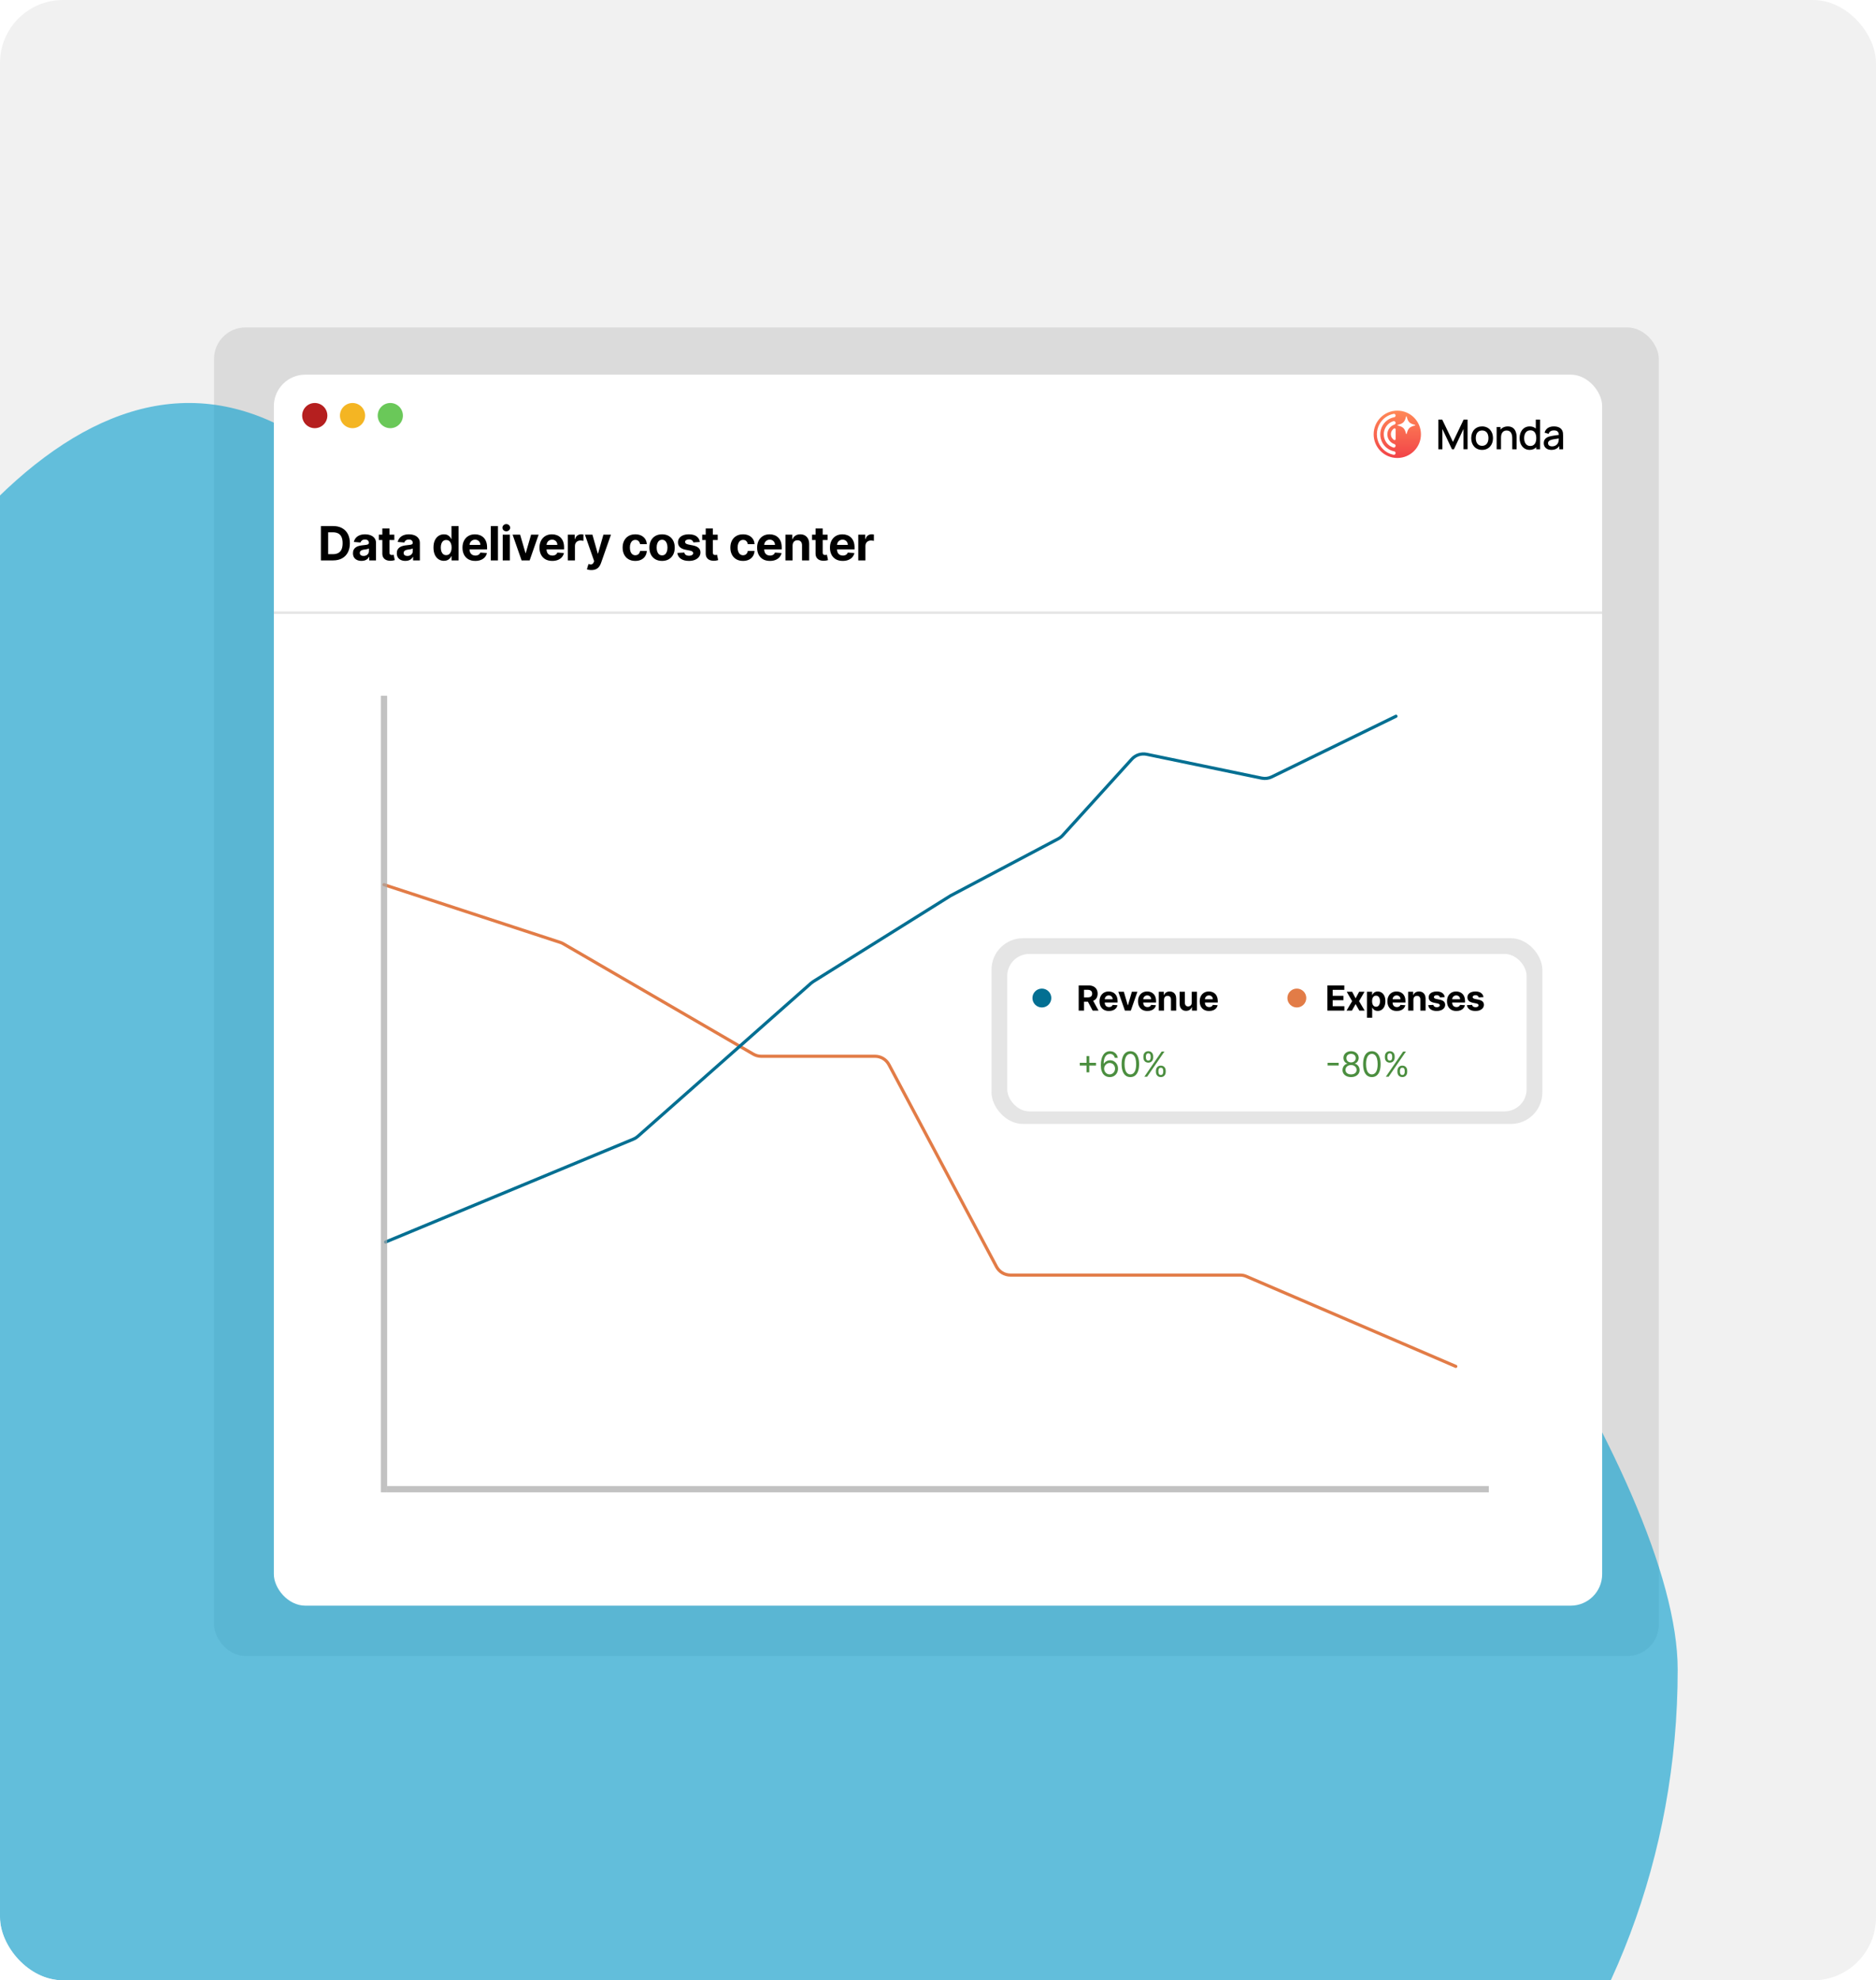 <svg width="596" height="629" viewBox="0 0 596 629" fill="none" xmlns="http://www.w3.org/2000/svg">
<g clip-path="url(#clip0_3589_1014)">
<rect width="596" height="629" rx="20" fill="#F1F1F1"/>
<rect x="68" y="104" width="459" height="422" rx="10" fill="#A9A9A9" fill-opacity="0.3"/>
<g opacity="0.6" filter="url(#filter0_f_3589_1014)">
<path d="M533 530.315C533 649.434 446.917 746 340.729 746C234.54 746 -140 643.135 -140 524.016C-140 404.897 0.797 -30.945 142.197 189.139C192.142 21.729 533 411.197 533 530.315Z" fill="#049DCD"/>
</g>
<rect x="87" y="119" width="422" height="391" rx="10" fill="white"/>
<path d="M122 281L178 299.336C178.332 299.445 178.652 299.589 178.955 299.764L239.336 334.824C240.098 335.267 240.964 335.5 241.846 335.5H277.997C279.845 335.5 281.543 336.519 282.411 338.15L316.589 402.35C317.457 403.981 319.155 405 321.003 405H393.971C394.65 405 395.322 405.138 395.945 405.406L462.5 434" stroke="#E27C47" stroke-linecap="round" stroke-linejoin="round"/>
<path d="M122.5 394.5L201.23 361.82C201.74 361.608 202.211 361.313 202.625 360.948L257.69 312.274C257.896 312.092 258.117 311.927 258.351 311.781L302 284.5L336.224 266.41C336.737 266.139 337.2 265.78 337.59 265.35L359.58 241.116C360.77 239.805 362.564 239.221 364.298 239.58L400.828 247.153C401.912 247.378 403.04 247.237 404.035 246.751L443.5 227.5" stroke="#036F92" stroke-linecap="round" stroke-linejoin="round"/>
<path d="M105.815 178H101.948V167.091H105.847C106.945 167.091 107.889 167.309 108.681 167.746C109.473 168.179 110.082 168.803 110.508 169.616C110.938 170.429 111.153 171.402 111.153 172.535C111.153 173.671 110.938 174.648 110.508 175.464C110.082 176.281 109.469 176.908 108.67 177.345C107.875 177.782 106.923 178 105.815 178ZM104.255 176.024H105.719C106.401 176.024 106.975 175.903 107.44 175.662C107.909 175.417 108.26 175.038 108.495 174.527C108.733 174.012 108.852 173.348 108.852 172.535C108.852 171.729 108.733 171.07 108.495 170.559C108.26 170.047 107.911 169.671 107.445 169.429C106.98 169.188 106.407 169.067 105.725 169.067H104.255V176.024ZM114.852 178.154C114.33 178.154 113.865 178.064 113.456 177.883C113.048 177.698 112.725 177.426 112.487 177.068C112.252 176.706 112.135 176.255 112.135 175.715C112.135 175.26 112.219 174.879 112.385 174.57C112.552 174.261 112.78 174.012 113.067 173.824C113.355 173.636 113.682 173.494 114.047 173.398C114.417 173.302 114.804 173.234 115.209 173.195C115.684 173.146 116.068 173.099 116.359 173.057C116.65 173.011 116.862 172.943 116.993 172.854C117.124 172.766 117.19 172.634 117.19 172.46V172.428C117.19 172.091 117.084 171.83 116.871 171.645C116.661 171.461 116.363 171.368 115.976 171.368C115.567 171.368 115.242 171.459 115.001 171.64C114.759 171.817 114.6 172.041 114.521 172.311L112.423 172.141C112.529 171.643 112.739 171.214 113.051 170.852C113.364 170.486 113.767 170.205 114.26 170.01C114.758 169.811 115.333 169.712 115.986 169.712C116.441 169.712 116.876 169.765 117.291 169.871C117.71 169.978 118.081 170.143 118.405 170.367C118.731 170.591 118.989 170.878 119.177 171.23C119.365 171.578 119.459 171.995 119.459 172.482V178H117.307V176.865H117.243C117.112 177.121 116.936 177.347 116.716 177.542C116.496 177.734 116.231 177.885 115.922 177.995C115.613 178.101 115.257 178.154 114.852 178.154ZM115.502 176.588C115.835 176.588 116.13 176.523 116.386 176.391C116.641 176.256 116.842 176.075 116.988 175.848C117.133 175.621 117.206 175.363 117.206 175.076V174.207C117.135 174.254 117.037 174.296 116.913 174.335C116.792 174.371 116.656 174.404 116.503 174.436C116.35 174.465 116.198 174.491 116.045 174.516C115.892 174.538 115.754 174.557 115.629 174.575C115.363 174.614 115.13 174.676 114.932 174.761C114.733 174.847 114.578 174.962 114.468 175.108C114.358 175.25 114.303 175.427 114.303 175.64C114.303 175.949 114.415 176.185 114.639 176.349C114.866 176.509 115.154 176.588 115.502 176.588ZM125.272 169.818V171.523H120.345V169.818H125.272ZM121.463 167.858H123.732V175.486C123.732 175.695 123.764 175.859 123.828 175.976C123.892 176.089 123.981 176.169 124.095 176.216C124.212 176.262 124.347 176.285 124.499 176.285C124.606 176.285 124.712 176.276 124.819 176.258C124.925 176.237 125.007 176.221 125.064 176.21L125.421 177.899C125.307 177.934 125.147 177.975 124.941 178.021C124.735 178.071 124.485 178.101 124.19 178.112C123.644 178.133 123.164 178.06 122.752 177.893C122.344 177.727 122.026 177.467 121.799 177.116C121.571 176.764 121.46 176.32 121.463 175.784V167.858ZM128.783 178.154C128.261 178.154 127.796 178.064 127.387 177.883C126.979 177.698 126.656 177.426 126.418 177.068C126.184 176.706 126.066 176.255 126.066 175.715C126.066 175.26 126.15 174.879 126.317 174.57C126.484 174.261 126.711 174.012 126.999 173.824C127.286 173.636 127.613 173.494 127.979 173.398C128.348 173.302 128.735 173.234 129.14 173.195C129.616 173.146 129.999 173.099 130.29 173.057C130.582 173.011 130.793 172.943 130.924 172.854C131.056 172.766 131.121 172.634 131.121 172.46V172.428C131.121 172.091 131.015 171.83 130.802 171.645C130.592 171.461 130.294 171.368 129.907 171.368C129.499 171.368 129.174 171.459 128.932 171.64C128.691 171.817 128.531 172.041 128.453 172.311L126.354 172.141C126.461 171.643 126.67 171.214 126.983 170.852C127.295 170.486 127.698 170.205 128.192 170.01C128.689 169.811 129.264 169.712 129.918 169.712C130.372 169.712 130.807 169.765 131.223 169.871C131.642 169.978 132.013 170.143 132.336 170.367C132.663 170.591 132.92 170.878 133.108 171.23C133.296 171.578 133.391 171.995 133.391 172.482V178H131.239V176.865H131.175C131.043 177.121 130.867 177.347 130.647 177.542C130.427 177.734 130.163 177.885 129.854 177.995C129.545 178.101 129.188 178.154 128.783 178.154ZM129.433 176.588C129.767 176.588 130.061 176.523 130.317 176.391C130.573 176.256 130.773 176.075 130.919 175.848C131.065 175.621 131.137 175.363 131.137 175.076V174.207C131.066 174.254 130.969 174.296 130.844 174.335C130.724 174.371 130.587 174.404 130.434 174.436C130.282 174.465 130.129 174.491 129.976 174.516C129.823 174.538 129.685 174.557 129.561 174.575C129.294 174.614 129.062 174.676 128.863 174.761C128.664 174.847 128.51 174.962 128.399 175.108C128.289 175.25 128.234 175.427 128.234 175.64C128.234 175.949 128.346 176.185 128.57 176.349C128.797 176.509 129.085 176.588 129.433 176.588ZM141.038 178.133C140.416 178.133 139.853 177.973 139.349 177.654C138.848 177.331 138.451 176.857 138.156 176.232C137.865 175.603 137.719 174.832 137.719 173.92C137.719 172.982 137.87 172.203 138.172 171.581C138.474 170.956 138.875 170.489 139.376 170.18C139.88 169.868 140.432 169.712 141.032 169.712C141.49 169.712 141.872 169.79 142.178 169.946C142.487 170.099 142.735 170.29 142.923 170.521C143.115 170.749 143.261 170.972 143.36 171.192H143.429V167.091H145.693V178H143.456V176.69H143.36C143.254 176.917 143.103 177.142 142.907 177.366C142.716 177.586 142.465 177.769 142.156 177.915C141.851 178.06 141.478 178.133 141.038 178.133ZM141.757 176.327C142.123 176.327 142.431 176.228 142.684 176.029C142.939 175.827 143.135 175.544 143.27 175.182C143.408 174.82 143.477 174.396 143.477 173.909C143.477 173.423 143.41 173 143.275 172.641C143.14 172.283 142.945 172.006 142.689 171.81C142.433 171.615 142.123 171.517 141.757 171.517C141.384 171.517 141.07 171.619 140.814 171.821C140.558 172.023 140.365 172.304 140.233 172.663C140.102 173.021 140.036 173.437 140.036 173.909C140.036 174.385 140.102 174.806 140.233 175.172C140.368 175.534 140.562 175.818 140.814 176.024C141.07 176.226 141.384 176.327 141.757 176.327ZM150.988 178.16C150.146 178.16 149.422 177.989 148.814 177.648C148.211 177.304 147.745 176.817 147.419 176.189C147.092 175.557 146.929 174.809 146.929 173.946C146.929 173.105 147.092 172.366 147.419 171.73C147.745 171.095 148.205 170.599 148.798 170.244C149.395 169.889 150.094 169.712 150.897 169.712C151.437 169.712 151.939 169.799 152.404 169.973C152.873 170.143 153.282 170.401 153.63 170.745C153.981 171.089 154.255 171.523 154.45 172.045C154.645 172.563 154.743 173.17 154.743 173.866V174.49H147.834V173.083H152.607C152.607 172.757 152.536 172.467 152.394 172.215C152.252 171.963 152.055 171.766 151.803 171.624C151.554 171.478 151.265 171.406 150.934 171.406C150.59 171.406 150.284 171.485 150.018 171.645C149.755 171.801 149.549 172.013 149.4 172.279C149.251 172.542 149.175 172.835 149.171 173.158V174.495C149.171 174.9 149.246 175.25 149.395 175.544C149.548 175.839 149.762 176.066 150.039 176.226C150.316 176.386 150.645 176.466 151.025 176.466C151.277 176.466 151.508 176.43 151.717 176.359C151.927 176.288 152.106 176.182 152.255 176.04C152.404 175.898 152.518 175.724 152.596 175.518L154.695 175.656C154.588 176.161 154.37 176.601 154.04 176.977C153.713 177.35 153.29 177.641 152.772 177.851C152.257 178.057 151.662 178.16 150.988 178.16ZM158.193 167.091V178H155.924V167.091H158.193ZM159.711 178V169.818H161.98V178H159.711ZM160.851 168.763C160.513 168.763 160.224 168.652 159.982 168.428C159.744 168.201 159.625 167.929 159.625 167.613C159.625 167.3 159.744 167.032 159.982 166.809C160.224 166.581 160.513 166.468 160.851 166.468C161.188 166.468 161.476 166.581 161.713 166.809C161.955 167.032 162.076 167.3 162.076 167.613C162.076 167.929 161.955 168.201 161.713 168.428C161.476 168.652 161.188 168.763 160.851 168.763ZM171.125 169.818L168.265 178H165.708L162.848 169.818H165.245L166.944 175.672H167.029L168.723 169.818H171.125ZM175.452 178.16C174.61 178.16 173.886 177.989 173.278 177.648C172.675 177.304 172.209 176.817 171.883 176.189C171.556 175.557 171.393 174.809 171.393 173.946C171.393 173.105 171.556 172.366 171.883 171.73C172.209 171.095 172.669 170.599 173.262 170.244C173.859 169.889 174.559 169.712 175.361 169.712C175.901 169.712 176.403 169.799 176.869 169.973C177.337 170.143 177.746 170.401 178.094 170.745C178.445 171.089 178.719 171.523 178.914 172.045C179.109 172.563 179.207 173.17 179.207 173.866V174.49H172.298V173.083H177.071C177.071 172.757 177 172.467 176.858 172.215C176.716 171.963 176.519 171.766 176.267 171.624C176.018 171.478 175.729 171.406 175.398 171.406C175.054 171.406 174.748 171.485 174.482 171.645C174.219 171.801 174.013 172.013 173.864 172.279C173.715 172.542 173.639 172.835 173.635 173.158V174.495C173.635 174.9 173.71 175.25 173.859 175.544C174.012 175.839 174.226 176.066 174.503 176.226C174.78 176.386 175.109 176.466 175.489 176.466C175.741 176.466 175.972 176.43 176.181 176.359C176.391 176.288 176.57 176.182 176.719 176.04C176.869 175.898 176.982 175.724 177.06 175.518L179.159 175.656C179.052 176.161 178.834 176.601 178.504 176.977C178.177 177.35 177.755 177.641 177.236 177.851C176.721 178.057 176.126 178.16 175.452 178.16ZM180.388 178V169.818H182.588V171.246H182.673C182.822 170.738 183.072 170.354 183.424 170.095C183.776 169.832 184.18 169.701 184.638 169.701C184.752 169.701 184.875 169.708 185.006 169.722C185.137 169.737 185.253 169.756 185.352 169.781V171.794C185.246 171.762 185.098 171.734 184.91 171.709C184.722 171.684 184.55 171.672 184.393 171.672C184.06 171.672 183.761 171.745 183.499 171.89C183.239 172.032 183.033 172.231 182.881 172.487C182.732 172.743 182.657 173.037 182.657 173.371V178H180.388ZM187.875 181.068C187.588 181.068 187.318 181.045 187.066 180.999C186.817 180.956 186.611 180.901 186.448 180.834L186.959 179.14C187.226 179.222 187.465 179.266 187.678 179.273C187.895 179.28 188.081 179.23 188.238 179.124C188.397 179.017 188.527 178.836 188.626 178.581L188.76 178.234L185.825 169.818H188.211L189.905 175.827H189.99L191.7 169.818H194.102L190.922 178.884C190.77 179.325 190.562 179.708 190.299 180.035C190.04 180.365 189.711 180.619 189.314 180.797C188.916 180.978 188.436 181.068 187.875 181.068ZM201.832 178.16C200.994 178.16 200.273 177.982 199.669 177.627C199.069 177.268 198.608 176.771 198.284 176.136C197.965 175.5 197.805 174.768 197.805 173.941C197.805 173.103 197.967 172.368 198.29 171.736C198.616 171.1 199.08 170.605 199.68 170.25C200.28 169.891 200.994 169.712 201.821 169.712C202.535 169.712 203.16 169.841 203.696 170.1C204.233 170.36 204.657 170.724 204.969 171.192C205.282 171.661 205.454 172.212 205.486 172.844H203.345C203.284 172.435 203.125 172.107 202.865 171.858C202.61 171.606 202.274 171.48 201.859 171.48C201.507 171.48 201.2 171.576 200.937 171.768C200.678 171.956 200.475 172.231 200.33 172.593C200.184 172.956 200.111 173.394 200.111 173.909C200.111 174.431 200.182 174.875 200.325 175.241C200.47 175.607 200.674 175.885 200.937 176.077C201.2 176.269 201.507 176.365 201.859 176.365C202.118 176.365 202.35 176.311 202.556 176.205C202.766 176.098 202.938 175.944 203.073 175.741C203.212 175.536 203.302 175.289 203.345 175.001H205.486C205.451 175.626 205.28 176.176 204.975 176.652C204.673 177.125 204.256 177.494 203.723 177.76C203.19 178.027 202.56 178.16 201.832 178.16ZM210.336 178.16C209.508 178.16 208.793 177.984 208.189 177.632C207.589 177.277 207.125 176.784 206.799 176.152C206.472 175.516 206.309 174.779 206.309 173.941C206.309 173.096 206.472 172.357 206.799 171.725C207.125 171.089 207.589 170.596 208.189 170.244C208.793 169.889 209.508 169.712 210.336 169.712C211.163 169.712 211.877 169.889 212.477 170.244C213.081 170.596 213.546 171.089 213.873 171.725C214.199 172.357 214.363 173.096 214.363 173.941C214.363 174.779 214.199 175.516 213.873 176.152C213.546 176.784 213.081 177.277 212.477 177.632C211.877 177.984 211.163 178.16 210.336 178.16ZM210.346 176.402C210.723 176.402 211.037 176.295 211.289 176.082C211.541 175.866 211.731 175.571 211.859 175.198C211.991 174.825 212.056 174.401 212.056 173.925C212.056 173.449 211.991 173.025 211.859 172.652C211.731 172.279 211.541 171.984 211.289 171.768C211.037 171.551 210.723 171.443 210.346 171.443C209.966 171.443 209.647 171.551 209.388 171.768C209.132 171.984 208.938 172.279 208.807 172.652C208.679 173.025 208.615 173.449 208.615 173.925C208.615 174.401 208.679 174.825 208.807 175.198C208.938 175.571 209.132 175.866 209.388 176.082C209.647 176.295 209.966 176.402 210.346 176.402ZM222.346 172.151L220.268 172.279C220.233 172.102 220.156 171.942 220.039 171.8C219.922 171.654 219.768 171.539 219.576 171.453C219.388 171.365 219.162 171.32 218.899 171.32C218.548 171.32 218.251 171.395 218.01 171.544C217.768 171.69 217.648 171.885 217.648 172.13C217.648 172.325 217.726 172.49 217.882 172.625C218.038 172.76 218.306 172.869 218.686 172.95L220.167 173.249C220.963 173.412 221.556 173.675 221.946 174.037C222.337 174.399 222.532 174.875 222.532 175.464C222.532 176.001 222.374 176.471 222.058 176.876C221.746 177.281 221.316 177.597 220.769 177.824C220.226 178.048 219.599 178.16 218.889 178.16C217.806 178.16 216.943 177.934 216.3 177.483C215.661 177.029 215.286 176.411 215.176 175.63L217.408 175.512C217.475 175.843 217.639 176.095 217.898 176.269C218.157 176.439 218.489 176.525 218.894 176.525C219.292 176.525 219.611 176.448 219.853 176.295C220.098 176.139 220.222 175.939 220.226 175.694C220.222 175.488 220.135 175.319 219.965 175.188C219.794 175.053 219.531 174.95 219.176 174.879L217.759 174.596C216.96 174.436 216.366 174.159 215.975 173.765C215.588 173.371 215.394 172.869 215.394 172.258C215.394 171.732 215.536 171.279 215.82 170.9C216.108 170.52 216.511 170.227 217.03 170.021C217.552 169.815 218.162 169.712 218.862 169.712C219.895 169.712 220.709 169.93 221.302 170.367C221.898 170.804 222.246 171.398 222.346 172.151ZM228.013 169.818V171.523H223.086V169.818H228.013ZM224.204 167.858H226.474V175.486C226.474 175.695 226.505 175.859 226.569 175.976C226.633 176.089 226.722 176.169 226.836 176.216C226.953 176.262 227.088 176.285 227.241 176.285C227.347 176.285 227.454 176.276 227.56 176.258C227.667 176.237 227.748 176.221 227.805 176.21L228.162 177.899C228.048 177.934 227.889 177.975 227.683 178.021C227.477 178.071 227.226 178.101 226.932 178.112C226.385 178.133 225.905 178.06 225.493 177.893C225.085 177.727 224.767 177.467 224.54 177.116C224.313 176.764 224.201 176.32 224.204 175.784V167.858ZM236.06 178.16C235.221 178.16 234.501 177.982 233.897 177.627C233.297 177.268 232.835 176.771 232.512 176.136C232.192 175.5 232.033 174.768 232.033 173.941C232.033 173.103 232.194 172.368 232.517 171.736C232.844 171.1 233.307 170.605 233.908 170.25C234.508 169.891 235.221 169.712 236.049 169.712C236.763 169.712 237.388 169.841 237.924 170.1C238.46 170.36 238.884 170.724 239.197 171.192C239.509 171.661 239.682 172.212 239.714 172.844H237.572C237.512 172.435 237.352 172.107 237.093 171.858C236.837 171.606 236.502 171.48 236.086 171.48C235.735 171.48 235.427 171.576 235.165 171.768C234.905 171.956 234.703 172.231 234.557 172.593C234.412 172.956 234.339 173.394 234.339 173.909C234.339 174.431 234.41 174.875 234.552 175.241C234.698 175.607 234.902 175.885 235.165 176.077C235.427 176.269 235.735 176.365 236.086 176.365C236.345 176.365 236.578 176.311 236.784 176.205C236.993 176.098 237.166 175.944 237.301 175.741C237.439 175.536 237.53 175.289 237.572 175.001H239.714C239.678 175.626 239.508 176.176 239.202 176.652C238.9 177.125 238.483 177.494 237.95 177.76C237.418 178.027 236.787 178.16 236.06 178.16ZM244.595 178.16C243.754 178.16 243.029 177.989 242.422 177.648C241.818 177.304 241.353 176.817 241.026 176.189C240.7 175.557 240.536 174.809 240.536 173.946C240.536 173.105 240.7 172.366 241.026 171.73C241.353 171.095 241.813 170.599 242.406 170.244C243.002 169.889 243.702 169.712 244.505 169.712C245.044 169.712 245.547 169.799 246.012 169.973C246.481 170.143 246.889 170.401 247.237 170.745C247.589 171.089 247.862 171.523 248.058 172.045C248.253 172.563 248.35 173.17 248.35 173.866V174.49H241.442V173.083H246.214C246.214 172.757 246.143 172.467 246.001 172.215C245.859 171.963 245.662 171.766 245.41 171.624C245.162 171.478 244.872 171.406 244.542 171.406C244.197 171.406 243.892 171.485 243.626 171.645C243.363 171.801 243.157 172.013 243.008 172.279C242.859 172.542 242.782 172.835 242.779 173.158V174.495C242.779 174.9 242.853 175.25 243.002 175.544C243.155 175.839 243.37 176.066 243.647 176.226C243.924 176.386 244.252 176.466 244.632 176.466C244.885 176.466 245.115 176.43 245.325 176.359C245.534 176.288 245.714 176.182 245.863 176.04C246.012 175.898 246.126 175.724 246.204 175.518L248.303 175.656C248.196 176.161 247.978 176.601 247.647 176.977C247.321 177.35 246.898 177.641 246.38 177.851C245.865 178.057 245.27 178.16 244.595 178.16ZM251.8 173.27V178H249.531V169.818H251.694V171.262H251.79C251.971 170.786 252.275 170.409 252.701 170.132C253.127 169.852 253.644 169.712 254.251 169.712C254.819 169.712 255.314 169.836 255.737 170.085C256.16 170.333 256.488 170.688 256.722 171.15C256.957 171.608 257.074 172.155 257.074 172.79V178H254.805V173.195C254.808 172.695 254.68 172.304 254.421 172.023C254.162 171.739 253.805 171.597 253.351 171.597C253.045 171.597 252.775 171.663 252.541 171.794C252.31 171.926 252.129 172.118 251.998 172.37C251.87 172.618 251.804 172.918 251.8 173.27ZM262.914 169.818V171.523H257.987V169.818H262.914ZM259.106 167.858H261.375V175.486C261.375 175.695 261.407 175.859 261.471 175.976C261.535 176.089 261.623 176.169 261.737 176.216C261.854 176.262 261.989 176.285 262.142 176.285C262.248 176.285 262.355 176.276 262.462 176.258C262.568 176.237 262.65 176.221 262.707 176.21L263.063 177.899C262.95 177.934 262.79 177.975 262.584 178.021C262.378 178.071 262.128 178.101 261.833 178.112C261.286 178.133 260.807 178.06 260.395 177.893C259.986 177.727 259.669 177.467 259.441 177.116C259.214 176.764 259.102 176.32 259.106 175.784V167.858ZM267.733 178.16C266.892 178.16 266.167 177.989 265.56 177.648C264.956 177.304 264.491 176.817 264.164 176.189C263.838 175.557 263.674 174.809 263.674 173.946C263.674 173.105 263.838 172.366 264.164 171.73C264.491 171.095 264.951 170.599 265.544 170.244C266.141 169.889 266.84 169.712 267.643 169.712C268.182 169.712 268.685 169.799 269.15 169.973C269.619 170.143 270.027 170.401 270.375 170.745C270.727 171.089 271 171.523 271.196 172.045C271.391 172.563 271.489 173.17 271.489 173.866V174.49H264.58V173.083H269.353C269.353 172.757 269.282 172.467 269.14 172.215C268.997 171.963 268.8 171.766 268.548 171.624C268.3 171.478 268.01 171.406 267.68 171.406C267.336 171.406 267.03 171.485 266.764 171.645C266.501 171.801 266.295 172.013 266.146 172.279C265.997 172.542 265.92 172.835 265.917 173.158V174.495C265.917 174.9 265.991 175.25 266.141 175.544C266.293 175.839 266.508 176.066 266.785 176.226C267.062 176.386 267.391 176.466 267.771 176.466C268.023 176.466 268.254 176.43 268.463 176.359C268.673 176.288 268.852 176.182 269.001 176.04C269.15 175.898 269.264 175.724 269.342 175.518L271.441 175.656C271.334 176.161 271.116 176.601 270.785 176.977C270.459 177.35 270.036 177.641 269.518 177.851C269.003 178.057 268.408 178.16 267.733 178.16ZM272.669 178V169.818H274.869V171.246H274.955C275.104 170.738 275.354 170.354 275.706 170.095C276.057 169.832 276.462 169.701 276.92 169.701C277.034 169.701 277.156 169.708 277.288 169.722C277.419 169.737 277.534 169.756 277.634 169.781V171.794C277.527 171.762 277.38 171.734 277.192 171.709C277.004 171.684 276.831 171.672 276.675 171.672C276.341 171.672 276.043 171.745 275.78 171.89C275.521 172.032 275.315 172.231 275.162 172.487C275.013 172.743 274.939 173.037 274.939 173.371V178H272.669Z" fill="black"/>
<line x1="87" y1="194.6" x2="509" y2="194.6" stroke="#A9A9A9" stroke-opacity="0.3" stroke-width="0.8"/>
<line x1="124" y1="473" x2="472" y2="473" stroke="#A9A9A9" stroke-opacity="0.7" stroke-width="2" stroke-linecap="square"/>
<line x1="122" y1="222" x2="122" y2="473" stroke="#A9A9A9" stroke-opacity="0.7" stroke-width="2" stroke-linecap="square"/>
<path d="M443.917 130.427C439.765 130.427 436.406 133.79 436.406 137.948C436.406 142.105 439.765 145.469 443.917 145.469C448.068 145.469 451.427 142.105 451.427 137.948C451.427 133.79 448.068 130.427 443.917 130.427ZM443.374 139.462C443.374 139.64 443.26 139.723 443.207 139.755C443.145 139.786 443.03 139.838 442.905 139.755C442.592 139.567 442.331 139.295 442.154 138.982C441.966 138.658 441.872 138.292 441.872 137.916C441.872 137.54 441.966 137.185 442.143 136.872C442.331 136.548 442.592 136.276 442.915 136.088C443.04 136.015 443.155 136.057 443.218 136.088C443.26 136.109 443.385 136.203 443.385 136.381V139.441L443.374 139.462ZM443.187 144.33C443.124 144.382 442.978 144.476 442.78 144.445C442.039 144.309 441.33 144.048 440.673 143.661C439.692 143.087 438.868 142.251 438.305 141.259C437.731 140.256 437.429 139.107 437.429 137.937C437.429 136.767 437.731 135.66 438.294 134.657C439.254 132.965 440.881 131.795 442.78 131.45C442.978 131.419 443.124 131.503 443.187 131.565C443.249 131.628 443.364 131.753 443.364 131.962V132.025C443.364 132.276 443.186 132.485 442.936 132.526C441.371 132.819 440.015 133.79 439.223 135.2C438.753 136.036 438.503 136.987 438.503 137.937C438.503 138.888 438.753 139.87 439.233 140.705C439.702 141.541 440.391 142.23 441.215 142.711C441.757 143.024 442.331 143.244 442.936 143.359C443.186 143.4 443.364 143.62 443.364 143.86V143.923C443.364 144.131 443.249 144.257 443.187 144.32V144.33ZM443.374 141.604C443.374 141.781 443.291 141.948 443.145 142.063C443.061 142.126 442.894 142.22 442.686 142.147C442.373 142.053 442.06 141.917 441.768 141.75C441.111 141.363 440.568 140.82 440.203 140.162C439.828 139.494 439.619 138.731 439.619 137.958C439.619 137.185 439.817 136.443 440.193 135.785C440.746 134.814 441.622 134.093 442.686 133.78C442.905 133.717 443.072 133.801 443.155 133.863C443.301 133.968 443.385 134.135 443.385 134.323C443.385 134.563 443.218 134.783 442.978 134.866C442.216 135.106 441.58 135.639 441.184 136.339C440.902 136.83 440.756 137.384 440.756 137.948C440.756 138.512 440.902 139.086 441.184 139.577C441.465 140.068 441.862 140.476 442.342 140.758C442.55 140.883 442.769 140.977 442.988 141.05C443.218 141.123 443.374 141.332 443.374 141.562V141.625V141.604ZM449.56 135.138C447.797 135.587 447.338 136.047 446.89 137.812C446.869 137.906 446.733 137.906 446.712 137.812C446.264 136.047 445.805 135.587 444.042 135.138C443.948 135.117 443.948 134.981 444.042 134.96C445.805 134.511 446.264 134.051 446.712 132.286C446.733 132.192 446.869 132.192 446.89 132.286C447.338 134.051 447.797 134.511 449.56 134.96C449.654 134.981 449.654 135.117 449.56 135.138Z" fill="url(#paint0_linear_3589_1014)"/>
<path d="M456.955 133.278H458.19L461.601 140.365L464.993 133.278H466.242V142.695H464.947V136.249L461.909 142.701H461.288L458.243 136.249V142.701H456.956V133.277L456.955 133.278Z" fill="black"/>
<path d="M467.402 139.161C467.402 136.949 468.781 135.437 470.859 135.437C472.937 135.437 474.323 136.975 474.323 139.161C474.323 141.347 472.964 142.897 470.859 142.897C468.754 142.897 467.402 141.352 467.402 139.161ZM472.872 139.161C472.872 137.682 472.192 136.727 470.859 136.727C469.526 136.727 468.853 137.721 468.853 139.161C468.853 140.6 469.54 141.608 470.859 141.608C472.179 141.608 472.872 140.607 472.872 139.161Z" fill="black"/>
<path d="M475.48 135.633H476.703V136.477C477.219 135.823 478.016 135.443 479.036 135.443C481.468 135.443 481.827 137.682 481.827 138.774V142.701H480.442V139.226C480.442 138.126 480.161 136.739 478.658 136.739C477.677 136.739 476.867 137.348 476.867 139.022V142.7H475.482V135.632L475.48 135.633Z" fill="black"/>
<path d="M482.771 139.161C482.771 137.028 484.007 135.437 485.994 135.437C486.778 135.437 487.425 135.686 487.915 136.118V133.278H489.288V142.702H488.073V142.054C487.563 142.584 486.857 142.898 485.969 142.898C484.001 142.898 482.773 141.281 482.773 139.162L482.771 139.161ZM488.072 139.161C488.072 137.695 487.489 136.674 486.202 136.674C484.843 136.674 484.222 137.774 484.222 139.161C484.222 140.548 484.843 141.66 486.156 141.66C487.47 141.66 488.072 140.626 488.072 139.161Z" fill="black"/>
<path d="M490.449 140.777C490.449 139.71 491.024 139.029 492.116 138.682C492.933 138.44 494.096 138.29 495.24 138.133C495.194 137.158 494.744 136.7 493.645 136.7C492.901 136.7 492.22 137.027 491.978 137.812L490.704 137.42C491.044 136.209 492.024 135.437 493.658 135.437C494.919 135.437 495.899 135.856 496.338 136.786C496.56 137.25 496.586 137.76 496.586 138.349V142.701H495.377V141.673C494.795 142.497 493.978 142.897 492.835 142.897C491.273 142.897 490.449 141.929 490.449 140.777ZM495.083 140.378C495.201 140.051 495.22 139.599 495.227 139.272C494.162 139.428 493.364 139.534 492.776 139.717C492.214 139.907 491.803 140.208 491.803 140.763C491.803 141.319 492.202 141.778 493.078 141.778C494.241 141.778 494.927 141.064 495.084 140.377L495.083 140.378Z" fill="black"/>
<circle cx="100" cy="132" r="4" fill="#B51F1F"/>
<circle cx="112" cy="132" r="4" fill="#F4B523"/>
<circle cx="124" cy="132" r="4" fill="#6AC859"/>
<rect x="315" y="298" width="175" height="59" rx="10" fill="#A9A9A9" fill-opacity="0.3"/>
<rect x="320" y="303" width="165" height="50" rx="7" fill="white"/>
<path d="M342.695 321V313H345.852C346.456 313 346.971 313.108 347.398 313.324C347.828 313.538 348.155 313.841 348.379 314.234C348.605 314.625 348.719 315.085 348.719 315.613C348.719 316.145 348.604 316.602 348.375 316.984C348.146 317.365 347.814 317.656 347.379 317.859C346.947 318.062 346.423 318.164 345.809 318.164H343.695V316.805H345.535C345.858 316.805 346.126 316.76 346.34 316.672C346.553 316.583 346.712 316.451 346.816 316.273C346.923 316.096 346.977 315.876 346.977 315.613C346.977 315.348 346.923 315.124 346.816 314.941C346.712 314.759 346.552 314.621 346.336 314.527C346.122 314.431 345.853 314.383 345.527 314.383H344.387V321H342.695ZM347.016 317.359L349.004 321H347.137L345.191 317.359H347.016ZM352.301 321.117C351.683 321.117 351.152 320.992 350.707 320.742C350.264 320.49 349.923 320.133 349.683 319.672C349.444 319.208 349.324 318.66 349.324 318.027C349.324 317.41 349.444 316.868 349.683 316.402C349.923 315.936 350.26 315.573 350.695 315.312C351.133 315.052 351.646 314.922 352.234 314.922C352.63 314.922 352.998 314.986 353.34 315.113C353.683 315.238 353.983 315.427 354.238 315.68C354.496 315.932 354.696 316.25 354.84 316.633C354.983 317.013 355.054 317.458 355.054 317.969V318.426H349.988V317.395H353.488C353.488 317.155 353.436 316.943 353.332 316.758C353.228 316.573 353.083 316.428 352.898 316.324C352.716 316.217 352.504 316.164 352.261 316.164C352.009 316.164 351.785 316.223 351.59 316.34C351.397 316.454 351.246 316.609 351.136 316.805C351.027 316.997 350.971 317.212 350.968 317.449V318.43C350.968 318.727 351.023 318.983 351.133 319.199C351.245 319.415 351.402 319.582 351.605 319.699C351.808 319.816 352.049 319.875 352.328 319.875C352.513 319.875 352.682 319.849 352.836 319.797C352.989 319.745 353.121 319.667 353.23 319.562C353.34 319.458 353.423 319.331 353.48 319.18L355.019 319.281C354.941 319.651 354.781 319.974 354.539 320.25C354.299 320.523 353.989 320.737 353.609 320.891C353.231 321.042 352.795 321.117 352.301 321.117ZM361.353 315L359.255 321H357.38L355.283 315H357.04L358.287 319.293H358.349L359.591 315H361.353ZM364.526 321.117C363.908 321.117 363.377 320.992 362.932 320.742C362.489 320.49 362.148 320.133 361.908 319.672C361.669 319.208 361.549 318.66 361.549 318.027C361.549 317.41 361.669 316.868 361.908 316.402C362.148 315.936 362.485 315.573 362.92 315.312C363.358 315.052 363.871 314.922 364.459 314.922C364.855 314.922 365.223 314.986 365.565 315.113C365.908 315.238 366.208 315.427 366.463 315.68C366.721 315.932 366.921 316.25 367.065 316.633C367.208 317.013 367.279 317.458 367.279 317.969V318.426H362.213V317.395H365.713C365.713 317.155 365.661 316.943 365.557 316.758C365.453 316.573 365.308 316.428 365.123 316.324C364.941 316.217 364.729 316.164 364.486 316.164C364.234 316.164 364.01 316.223 363.815 316.34C363.622 316.454 363.471 316.609 363.361 316.805C363.252 316.997 363.196 317.212 363.194 317.449V318.43C363.194 318.727 363.248 318.983 363.358 319.199C363.47 319.415 363.627 319.582 363.83 319.699C364.033 319.816 364.274 319.875 364.553 319.875C364.738 319.875 364.907 319.849 365.061 319.797C365.214 319.745 365.346 319.667 365.455 319.562C365.565 319.458 365.648 319.331 365.705 319.18L367.244 319.281C367.166 319.651 367.006 319.974 366.764 320.25C366.524 320.523 366.214 320.737 365.834 320.891C365.457 321.042 365.02 321.117 364.526 321.117ZM369.809 317.531V321H368.145V315H369.731V316.059H369.802C369.934 315.71 370.157 315.434 370.47 315.23C370.782 315.025 371.161 314.922 371.606 314.922C372.023 314.922 372.386 315.013 372.696 315.195C373.006 315.378 373.247 315.638 373.419 315.977C373.591 316.312 373.677 316.714 373.677 317.18V321H372.013V317.477C372.015 317.109 371.921 316.823 371.731 316.617C371.541 316.409 371.28 316.305 370.946 316.305C370.722 316.305 370.524 316.353 370.352 316.449C370.183 316.546 370.05 316.686 369.954 316.871C369.86 317.053 369.812 317.273 369.809 317.531ZM378.616 318.445V315H380.28V321H378.682V319.91H378.62C378.484 320.262 378.259 320.544 377.944 320.758C377.631 320.971 377.25 321.078 376.799 321.078C376.398 321.078 376.046 320.987 375.741 320.805C375.436 320.622 375.198 320.363 375.026 320.027C374.857 319.691 374.771 319.289 374.768 318.82V315H376.432V318.523C376.435 318.878 376.53 319.158 376.717 319.363C376.905 319.569 377.156 319.672 377.471 319.672C377.672 319.672 377.859 319.626 378.034 319.535C378.208 319.441 378.349 319.303 378.456 319.121C378.565 318.939 378.618 318.714 378.616 318.445ZM384.125 321.117C383.508 321.117 382.977 320.992 382.532 320.742C382.089 320.49 381.748 320.133 381.508 319.672C381.269 319.208 381.149 318.66 381.149 318.027C381.149 317.41 381.269 316.868 381.508 316.402C381.748 315.936 382.085 315.573 382.52 315.312C382.957 315.052 383.47 314.922 384.059 314.922C384.455 314.922 384.823 314.986 385.164 315.113C385.508 315.238 385.808 315.427 386.063 315.68C386.321 315.932 386.521 316.25 386.664 316.633C386.808 317.013 386.879 317.458 386.879 317.969V318.426H381.813V317.395H385.313C385.313 317.155 385.261 316.943 385.157 316.758C385.052 316.573 384.908 316.428 384.723 316.324C384.541 316.217 384.328 316.164 384.086 316.164C383.834 316.164 383.61 316.223 383.414 316.34C383.222 316.454 383.071 316.609 382.961 316.805C382.852 316.997 382.796 317.212 382.793 317.449V318.43C382.793 318.727 382.848 318.983 382.957 319.199C383.069 319.415 383.227 319.582 383.43 319.699C383.633 319.816 383.874 319.875 384.153 319.875C384.338 319.875 384.507 319.849 384.66 319.797C384.814 319.745 384.946 319.667 385.055 319.562C385.164 319.458 385.248 319.331 385.305 319.18L386.844 319.281C386.766 319.651 386.606 319.974 386.364 320.25C386.124 320.523 385.814 320.737 385.434 320.891C385.056 321.042 384.62 321.117 384.125 321.117Z" fill="black"/>
<path d="M421.695 321V313H427.086V314.395H423.387V316.301H426.809V317.695H423.387V319.605H427.102V321H421.695ZM429.57 315L430.672 317.098L431.801 315H433.508L431.769 318L433.554 321H431.855L430.672 318.926L429.508 321H427.789L429.57 318L427.851 315H429.57ZM434.276 323.25V315H435.916V316.008H435.991C436.064 315.846 436.169 315.682 436.307 315.516C436.448 315.346 436.63 315.206 436.854 315.094C437.081 314.979 437.362 314.922 437.698 314.922C438.135 314.922 438.539 315.036 438.909 315.266C439.278 315.492 439.574 315.835 439.795 316.293C440.017 316.749 440.127 317.32 440.127 318.008C440.127 318.677 440.019 319.242 439.803 319.703C439.59 320.161 439.298 320.509 438.928 320.746C438.561 320.98 438.15 321.098 437.694 321.098C437.371 321.098 437.096 321.044 436.87 320.937C436.646 320.831 436.462 320.697 436.319 320.535C436.176 320.371 436.066 320.206 435.991 320.039H435.94V323.25H434.276ZM435.905 318C435.905 318.357 435.954 318.668 436.053 318.934C436.152 319.199 436.295 319.406 436.483 319.555C436.67 319.701 436.898 319.773 437.166 319.773C437.437 319.773 437.666 319.699 437.854 319.551C438.041 319.4 438.183 319.191 438.28 318.926C438.379 318.658 438.428 318.349 438.428 318C438.428 317.654 438.38 317.349 438.284 317.086C438.187 316.823 438.045 316.617 437.858 316.469C437.67 316.32 437.44 316.246 437.166 316.246C436.896 316.246 436.666 316.318 436.479 316.461C436.294 316.604 436.152 316.807 436.053 317.07C435.954 317.333 435.905 317.643 435.905 318ZM443.751 321.117C443.134 321.117 442.603 320.992 442.157 320.742C441.715 320.49 441.374 320.133 441.134 319.672C440.894 319.208 440.775 318.66 440.775 318.027C440.775 317.41 440.894 316.868 441.134 316.402C441.374 315.936 441.711 315.573 442.146 315.312C442.583 315.052 443.096 314.922 443.685 314.922C444.081 314.922 444.449 314.986 444.79 315.113C445.134 315.238 445.433 315.427 445.689 315.68C445.946 315.932 446.147 316.25 446.29 316.633C446.433 317.013 446.505 317.458 446.505 317.969V318.426H441.439V317.395H444.939C444.939 317.155 444.887 316.943 444.782 316.758C444.678 316.573 444.534 316.428 444.349 316.324C444.166 316.217 443.954 316.164 443.712 316.164C443.459 316.164 443.236 316.223 443.04 316.34C442.847 316.454 442.696 316.609 442.587 316.805C442.478 316.997 442.422 317.212 442.419 317.449V318.43C442.419 318.727 442.474 318.983 442.583 319.199C442.695 319.415 442.853 319.582 443.056 319.699C443.259 319.816 443.5 319.875 443.778 319.875C443.963 319.875 444.133 319.849 444.286 319.797C444.44 319.745 444.571 319.667 444.681 319.562C444.79 319.458 444.874 319.331 444.931 319.18L446.47 319.281C446.392 319.651 446.232 319.974 445.989 320.25C445.75 320.523 445.44 320.737 445.06 320.891C444.682 321.042 444.246 321.117 443.751 321.117ZM449.035 317.531V321H447.371V315H448.957V316.059H449.027C449.16 315.71 449.383 315.434 449.695 315.23C450.008 315.025 450.387 314.922 450.832 314.922C451.249 314.922 451.612 315.013 451.922 315.195C452.232 315.378 452.473 315.638 452.644 315.977C452.816 316.312 452.902 316.714 452.902 317.18V321H451.238V317.477C451.241 317.109 451.147 316.823 450.957 316.617C450.767 316.409 450.505 316.305 450.172 316.305C449.948 316.305 449.75 316.353 449.578 316.449C449.409 316.546 449.276 316.686 449.18 316.871C449.086 317.053 449.038 317.273 449.035 317.531ZM458.986 316.711L457.463 316.805C457.436 316.674 457.38 316.557 457.295 316.453C457.209 316.346 457.095 316.262 456.955 316.199C456.817 316.134 456.651 316.102 456.459 316.102C456.201 316.102 455.983 316.156 455.806 316.266C455.629 316.372 455.541 316.516 455.541 316.695C455.541 316.839 455.598 316.96 455.713 317.059C455.827 317.158 456.024 317.237 456.302 317.297L457.388 317.516C457.972 317.635 458.407 317.828 458.693 318.094C458.979 318.359 459.123 318.708 459.123 319.141C459.123 319.534 459.007 319.879 458.775 320.176C458.546 320.473 458.231 320.704 457.83 320.871C457.431 321.035 456.972 321.117 456.451 321.117C455.657 321.117 455.024 320.952 454.552 320.621C454.084 320.288 453.809 319.835 453.728 319.262L455.365 319.176C455.414 319.418 455.534 319.603 455.724 319.73C455.914 319.855 456.158 319.918 456.455 319.918C456.746 319.918 456.981 319.862 457.158 319.75C457.338 319.635 457.429 319.488 457.431 319.309C457.429 319.158 457.365 319.034 457.24 318.938C457.115 318.839 456.922 318.763 456.662 318.711L455.623 318.504C455.037 318.387 454.601 318.184 454.314 317.895C454.03 317.605 453.888 317.237 453.888 316.789C453.888 316.404 453.992 316.072 454.201 315.793C454.412 315.514 454.707 315.299 455.088 315.148C455.47 314.997 455.918 314.922 456.431 314.922C457.189 314.922 457.785 315.082 458.22 315.402C458.658 315.723 458.913 316.159 458.986 316.711ZM462.685 321.117C462.068 321.117 461.536 320.992 461.091 320.742C460.648 320.49 460.307 320.133 460.068 319.672C459.828 319.208 459.708 318.66 459.708 318.027C459.708 317.41 459.828 316.868 460.068 316.402C460.307 315.936 460.645 315.573 461.079 315.312C461.517 315.052 462.03 314.922 462.618 314.922C463.014 314.922 463.383 314.986 463.724 315.113C464.068 315.238 464.367 315.427 464.622 315.68C464.88 315.932 465.081 316.25 465.224 316.633C465.367 317.013 465.439 317.458 465.439 317.969V318.426H460.372V317.395H463.872C463.872 317.155 463.82 316.943 463.716 316.758C463.612 316.573 463.467 316.428 463.283 316.324C463.1 316.217 462.888 316.164 462.646 316.164C462.393 316.164 462.169 316.223 461.974 316.34C461.781 316.454 461.63 316.609 461.521 316.805C461.411 316.997 461.355 317.212 461.353 317.449V318.43C461.353 318.727 461.408 318.983 461.517 319.199C461.629 319.415 461.786 319.582 461.99 319.699C462.193 319.816 462.434 319.875 462.712 319.875C462.897 319.875 463.066 319.849 463.22 319.797C463.374 319.745 463.505 319.667 463.615 319.562C463.724 319.458 463.807 319.331 463.865 319.18L465.404 319.281C465.326 319.651 465.165 319.974 464.923 320.25C464.684 320.523 464.374 320.737 463.993 320.891C463.616 321.042 463.18 321.117 462.685 321.117ZM471.297 316.711L469.773 316.805C469.747 316.674 469.691 316.557 469.606 316.453C469.52 316.346 469.406 316.262 469.266 316.199C469.128 316.134 468.962 316.102 468.77 316.102C468.512 316.102 468.294 316.156 468.117 316.266C467.94 316.372 467.852 316.516 467.852 316.695C467.852 316.839 467.909 316.96 468.023 317.059C468.138 317.158 468.335 317.237 468.613 317.297L469.699 317.516C470.283 317.635 470.717 317.828 471.004 318.094C471.29 318.359 471.434 318.708 471.434 319.141C471.434 319.534 471.318 319.879 471.086 320.176C470.857 320.473 470.542 320.704 470.141 320.871C469.742 321.035 469.283 321.117 468.762 321.117C467.967 321.117 467.335 320.952 466.863 320.621C466.395 320.288 466.12 319.835 466.039 319.262L467.676 319.176C467.725 319.418 467.845 319.603 468.035 319.73C468.225 319.855 468.469 319.918 468.766 319.918C469.057 319.918 469.292 319.862 469.469 319.75C469.648 319.635 469.74 319.488 469.742 319.309C469.74 319.158 469.676 319.034 469.551 318.938C469.426 318.839 469.233 318.763 468.973 318.711L467.934 318.504C467.348 318.387 466.911 318.184 466.625 317.895C466.341 317.605 466.199 317.237 466.199 316.789C466.199 316.404 466.303 316.072 466.512 315.793C466.723 315.514 467.018 315.299 467.398 315.148C467.781 314.997 468.229 314.922 468.742 314.922C469.5 314.922 470.096 315.082 470.531 315.402C470.969 315.723 471.224 316.159 471.297 316.711Z" fill="black"/>
<path d="M345.188 340.594V335.437H346.063V340.594H345.188ZM343.047 338.453V337.578H348.203V338.453H343.047ZM352.515 342.109C352.187 342.104 351.859 342.042 351.531 341.922C351.203 341.802 350.903 341.6 350.633 341.316C350.362 341.03 350.144 340.643 349.98 340.156C349.816 339.667 349.734 339.052 349.734 338.312C349.734 337.604 349.801 336.977 349.933 336.43C350.066 335.88 350.259 335.418 350.511 335.043C350.764 334.665 351.069 334.379 351.426 334.184C351.785 333.988 352.19 333.891 352.64 333.891C353.088 333.891 353.487 333.98 353.836 334.16C354.187 334.337 354.474 334.585 354.695 334.902C354.916 335.22 355.06 335.586 355.125 336H354.172C354.083 335.641 353.911 335.342 353.656 335.105C353.401 334.868 353.062 334.75 352.64 334.75C352.021 334.75 351.532 335.02 351.176 335.559C350.821 336.098 350.643 336.854 350.64 337.828H350.703C350.849 337.607 351.022 337.418 351.222 337.262C351.426 337.103 351.649 336.98 351.894 336.895C352.139 336.809 352.398 336.766 352.672 336.766C353.13 336.766 353.549 336.88 353.929 337.109C354.31 337.336 354.614 337.65 354.843 338.051C355.073 338.449 355.187 338.906 355.187 339.422C355.187 339.917 355.077 340.37 354.855 340.781C354.634 341.19 354.323 341.516 353.922 341.758C353.523 341.997 353.054 342.115 352.515 342.109ZM352.515 341.25C352.843 341.25 353.138 341.168 353.398 341.004C353.661 340.84 353.868 340.62 354.019 340.344C354.173 340.068 354.25 339.76 354.25 339.422C354.25 339.091 354.176 338.79 354.027 338.52C353.881 338.246 353.679 338.029 353.422 337.867C353.166 337.706 352.875 337.625 352.547 337.625C352.299 337.625 352.069 337.674 351.855 337.773C351.642 337.87 351.454 338.003 351.293 338.172C351.134 338.341 351.009 338.535 350.918 338.754C350.827 338.97 350.781 339.198 350.781 339.437C350.781 339.755 350.855 340.052 351.004 340.328C351.155 340.604 351.36 340.827 351.621 340.996C351.884 341.165 352.182 341.25 352.515 341.25ZM359.113 342.109C358.524 342.109 358.023 341.949 357.609 341.629C357.195 341.306 356.878 340.839 356.66 340.227C356.441 339.612 356.331 338.87 356.331 338C356.331 337.135 356.441 336.397 356.66 335.785C356.881 335.171 357.199 334.702 357.613 334.379C358.029 334.053 358.529 333.891 359.113 333.891C359.696 333.891 360.195 334.053 360.609 334.379C361.025 334.702 361.343 335.171 361.562 335.785C361.783 336.397 361.894 337.135 361.894 338C361.894 338.87 361.785 339.612 361.566 340.227C361.347 340.839 361.031 341.306 360.617 341.629C360.203 341.949 359.701 342.109 359.113 342.109ZM359.113 341.25C359.696 341.25 360.149 340.969 360.472 340.406C360.795 339.844 360.956 339.042 360.956 338C360.956 337.307 360.882 336.717 360.734 336.23C360.588 335.743 360.377 335.372 360.101 335.117C359.828 334.862 359.498 334.734 359.113 334.734C358.535 334.734 358.083 335.02 357.757 335.59C357.432 336.158 357.269 336.961 357.269 338C357.269 338.693 357.342 339.281 357.488 339.766C357.634 340.25 357.843 340.618 358.117 340.871C358.393 341.124 358.725 341.25 359.113 341.25ZM367.236 340.5V340.078C367.236 339.786 367.296 339.52 367.416 339.277C367.539 339.033 367.716 338.837 367.947 338.691C368.182 338.543 368.466 338.469 368.799 338.469C369.138 338.469 369.421 338.543 369.651 338.691C369.88 338.837 370.053 339.033 370.17 339.277C370.287 339.52 370.346 339.786 370.346 340.078V340.5C370.346 340.792 370.286 341.06 370.166 341.305C370.049 341.547 369.875 341.742 369.643 341.891C369.414 342.036 369.132 342.109 368.799 342.109C368.46 342.109 368.175 342.036 367.944 341.891C367.712 341.742 367.536 341.547 367.416 341.305C367.296 341.06 367.236 340.792 367.236 340.5ZM368.033 340.078V340.5C368.033 340.742 368.091 340.96 368.205 341.152C368.32 341.342 368.518 341.437 368.799 341.437C369.072 341.437 369.265 341.342 369.377 341.152C369.492 340.96 369.549 340.742 369.549 340.5V340.078C369.549 339.836 369.494 339.62 369.385 339.43C369.276 339.237 369.08 339.141 368.799 339.141C368.526 339.141 368.329 339.237 368.209 339.43C368.092 339.62 368.033 339.836 368.033 340.078ZM363.252 335.922V335.5C363.252 335.208 363.312 334.941 363.432 334.699C363.554 334.454 363.731 334.259 363.963 334.113C364.197 333.965 364.481 333.891 364.815 333.891C365.153 333.891 365.437 333.965 365.666 334.113C365.895 334.259 366.069 334.454 366.186 334.699C366.303 334.941 366.361 335.208 366.361 335.5V335.922C366.361 336.214 366.302 336.482 366.182 336.727C366.065 336.969 365.89 337.164 365.658 337.312C365.429 337.458 365.148 337.531 364.815 337.531C364.476 337.531 364.191 337.458 363.959 337.312C363.727 337.164 363.552 336.969 363.432 336.727C363.312 336.482 363.252 336.214 363.252 335.922ZM364.049 335.5V335.922C364.049 336.164 364.106 336.382 364.221 336.574C364.335 336.764 364.533 336.859 364.815 336.859C365.088 336.859 365.281 336.764 365.393 336.574C365.507 336.382 365.565 336.164 365.565 335.922V335.5C365.565 335.258 365.51 335.042 365.401 334.852C365.291 334.659 365.096 334.562 364.815 334.562C364.541 334.562 364.345 334.659 364.225 334.852C364.108 335.042 364.049 335.258 364.049 335.5ZM363.549 342L369.049 334H369.94L364.44 342H363.549Z" fill="#4B8E3F"/>
<path d="M425.281 337.57V338.43H421.781V337.57H425.281ZM429.23 342.109C428.694 342.109 428.22 342.014 427.808 341.824C427.399 341.632 427.08 341.367 426.851 341.031C426.622 340.693 426.509 340.307 426.511 339.875C426.509 339.536 426.575 339.224 426.711 338.937C426.846 338.648 427.031 338.408 427.265 338.215C427.502 338.02 427.767 337.896 428.058 337.844V337.797C427.676 337.698 427.371 337.483 427.144 337.152C426.918 336.819 426.806 336.44 426.808 336.016C426.806 335.609 426.909 335.246 427.117 334.926C427.325 334.605 427.612 334.353 427.976 334.168C428.343 333.983 428.761 333.891 429.23 333.891C429.694 333.891 430.108 333.983 430.472 334.168C430.837 334.353 431.123 334.605 431.332 334.926C431.543 335.246 431.649 335.609 431.652 336.016C431.649 336.44 431.534 336.819 431.304 337.152C431.078 337.483 430.777 337.698 430.402 337.797V337.844C430.691 337.896 430.952 338.02 431.183 338.215C431.415 338.408 431.6 338.648 431.738 338.937C431.876 339.224 431.946 339.536 431.949 339.875C431.946 340.307 431.829 340.693 431.597 341.031C431.368 341.367 431.049 341.632 430.64 341.824C430.234 342.014 429.764 342.109 429.23 342.109ZM429.23 341.25C429.592 341.25 429.905 341.191 430.168 341.074C430.431 340.957 430.634 340.792 430.777 340.578C430.92 340.365 430.993 340.115 430.996 339.828C430.993 339.526 430.915 339.259 430.761 339.027C430.608 338.796 430.398 338.613 430.133 338.48C429.87 338.348 429.569 338.281 429.23 338.281C428.889 338.281 428.584 338.348 428.316 338.48C428.051 338.613 427.841 338.796 427.687 339.027C427.536 339.259 427.462 339.526 427.465 339.828C427.462 340.115 427.531 340.365 427.672 340.578C427.815 340.792 428.019 340.957 428.285 341.074C428.551 341.191 428.866 341.25 429.23 341.25ZM429.23 337.453C429.517 337.453 429.771 337.396 429.992 337.281C430.216 337.167 430.392 337.007 430.519 336.801C430.647 336.595 430.712 336.354 430.715 336.078C430.712 335.807 430.648 335.572 430.523 335.371C430.398 335.168 430.225 335.012 430.004 334.902C429.782 334.79 429.524 334.734 429.23 334.734C428.931 334.734 428.669 334.79 428.445 334.902C428.221 335.012 428.048 335.168 427.926 335.371C427.803 335.572 427.743 335.807 427.746 336.078C427.743 336.354 427.804 336.595 427.929 336.801C428.057 337.007 428.233 337.167 428.457 337.281C428.681 337.396 428.939 337.453 429.23 337.453ZM435.835 342.109C435.247 342.109 434.746 341.949 434.331 341.629C433.917 341.306 433.601 340.839 433.382 340.227C433.164 339.612 433.054 338.87 433.054 338C433.054 337.135 433.164 336.397 433.382 335.785C433.604 335.171 433.921 334.702 434.335 334.379C434.752 334.053 435.252 333.891 435.835 333.891C436.419 333.891 436.917 334.053 437.331 334.379C437.748 334.702 438.066 335.171 438.285 335.785C438.506 336.397 438.617 337.135 438.617 338C438.617 338.87 438.507 339.612 438.289 340.227C438.07 340.839 437.753 341.306 437.339 341.629C436.925 341.949 436.424 342.109 435.835 342.109ZM435.835 341.25C436.419 341.25 436.872 340.969 437.195 340.406C437.518 339.844 437.679 339.042 437.679 338C437.679 337.307 437.605 336.717 437.456 336.23C437.311 335.743 437.1 335.372 436.824 335.117C436.55 334.862 436.221 334.734 435.835 334.734C435.257 334.734 434.805 335.02 434.48 335.59C434.154 336.158 433.992 336.961 433.992 338C433.992 338.693 434.065 339.281 434.21 339.766C434.356 340.25 434.566 340.618 434.839 340.871C435.115 341.124 435.447 341.25 435.835 341.25ZM443.959 340.5V340.078C443.959 339.786 444.019 339.52 444.139 339.277C444.261 339.033 444.438 338.837 444.67 338.691C444.904 338.543 445.188 338.469 445.522 338.469C445.86 338.469 446.144 338.543 446.373 338.691C446.602 338.837 446.776 339.033 446.893 339.277C447.01 339.52 447.069 339.786 447.069 340.078V340.5C447.069 340.792 447.009 341.06 446.889 341.305C446.772 341.547 446.597 341.742 446.365 341.891C446.136 342.036 445.855 342.109 445.522 342.109C445.183 342.109 444.898 342.036 444.666 341.891C444.434 341.742 444.259 341.547 444.139 341.305C444.019 341.06 443.959 340.792 443.959 340.5ZM444.756 340.078V340.5C444.756 340.742 444.813 340.96 444.928 341.152C445.042 341.342 445.24 341.437 445.522 341.437C445.795 341.437 445.988 341.342 446.1 341.152C446.214 340.96 446.272 340.742 446.272 340.5V340.078C446.272 339.836 446.217 339.62 446.108 339.43C445.998 339.237 445.803 339.141 445.522 339.141C445.248 339.141 445.052 339.237 444.932 339.43C444.815 339.62 444.756 339.836 444.756 340.078ZM439.975 335.922V335.5C439.975 335.208 440.035 334.941 440.154 334.699C440.277 334.454 440.454 334.259 440.686 334.113C440.92 333.965 441.204 333.891 441.537 333.891C441.876 333.891 442.16 333.965 442.389 334.113C442.618 334.259 442.791 334.454 442.908 334.699C443.026 334.941 443.084 335.208 443.084 335.5V335.922C443.084 336.214 443.024 336.482 442.904 336.727C442.787 336.969 442.613 337.164 442.381 337.312C442.152 337.458 441.871 337.531 441.537 337.531C441.199 337.531 440.914 337.458 440.682 337.312C440.45 337.164 440.274 336.969 440.154 336.727C440.035 336.482 439.975 336.214 439.975 335.922ZM440.772 335.5V335.922C440.772 336.164 440.829 336.382 440.944 336.574C441.058 336.764 441.256 336.859 441.537 336.859C441.811 336.859 442.003 336.764 442.115 336.574C442.23 336.382 442.287 336.164 442.287 335.922V335.5C442.287 335.258 442.233 335.042 442.123 334.852C442.014 334.659 441.819 334.562 441.537 334.562C441.264 334.562 441.067 334.659 440.947 334.852C440.83 335.042 440.772 335.258 440.772 335.5ZM440.272 342L445.772 334H446.662L441.162 342H440.272Z" fill="#4B8E3F"/>
<circle cx="331" cy="317" r="3" fill="#036F92"/>
<circle cx="412" cy="317" r="3" fill="#E27C47"/>
</g>
<defs>
<filter id="filter0_f_3589_1014" x="-440" y="-172" width="1273" height="1218" filterUnits="userSpaceOnUse" color-interpolation-filters="sRGB">
<feFlood flood-opacity="0" result="BackgroundImageFix"/>
<feBlend mode="normal" in="SourceGraphic" in2="BackgroundImageFix" result="shape"/>
<feGaussianBlur stdDeviation="150" result="effect1_foregroundBlur_3589_1014"/>
</filter>
<linearGradient id="paint0_linear_3589_1014" x1="443.917" y1="130.427" x2="443.917" y2="145.469" gradientUnits="userSpaceOnUse">
<stop stop-color="#FF8957"/>
<stop offset="1" stop-color="#F24348"/>
</linearGradient>
<clipPath id="clip0_3589_1014">
<rect width="596" height="629" rx="20" fill="white"/>
</clipPath>
</defs>
</svg>
